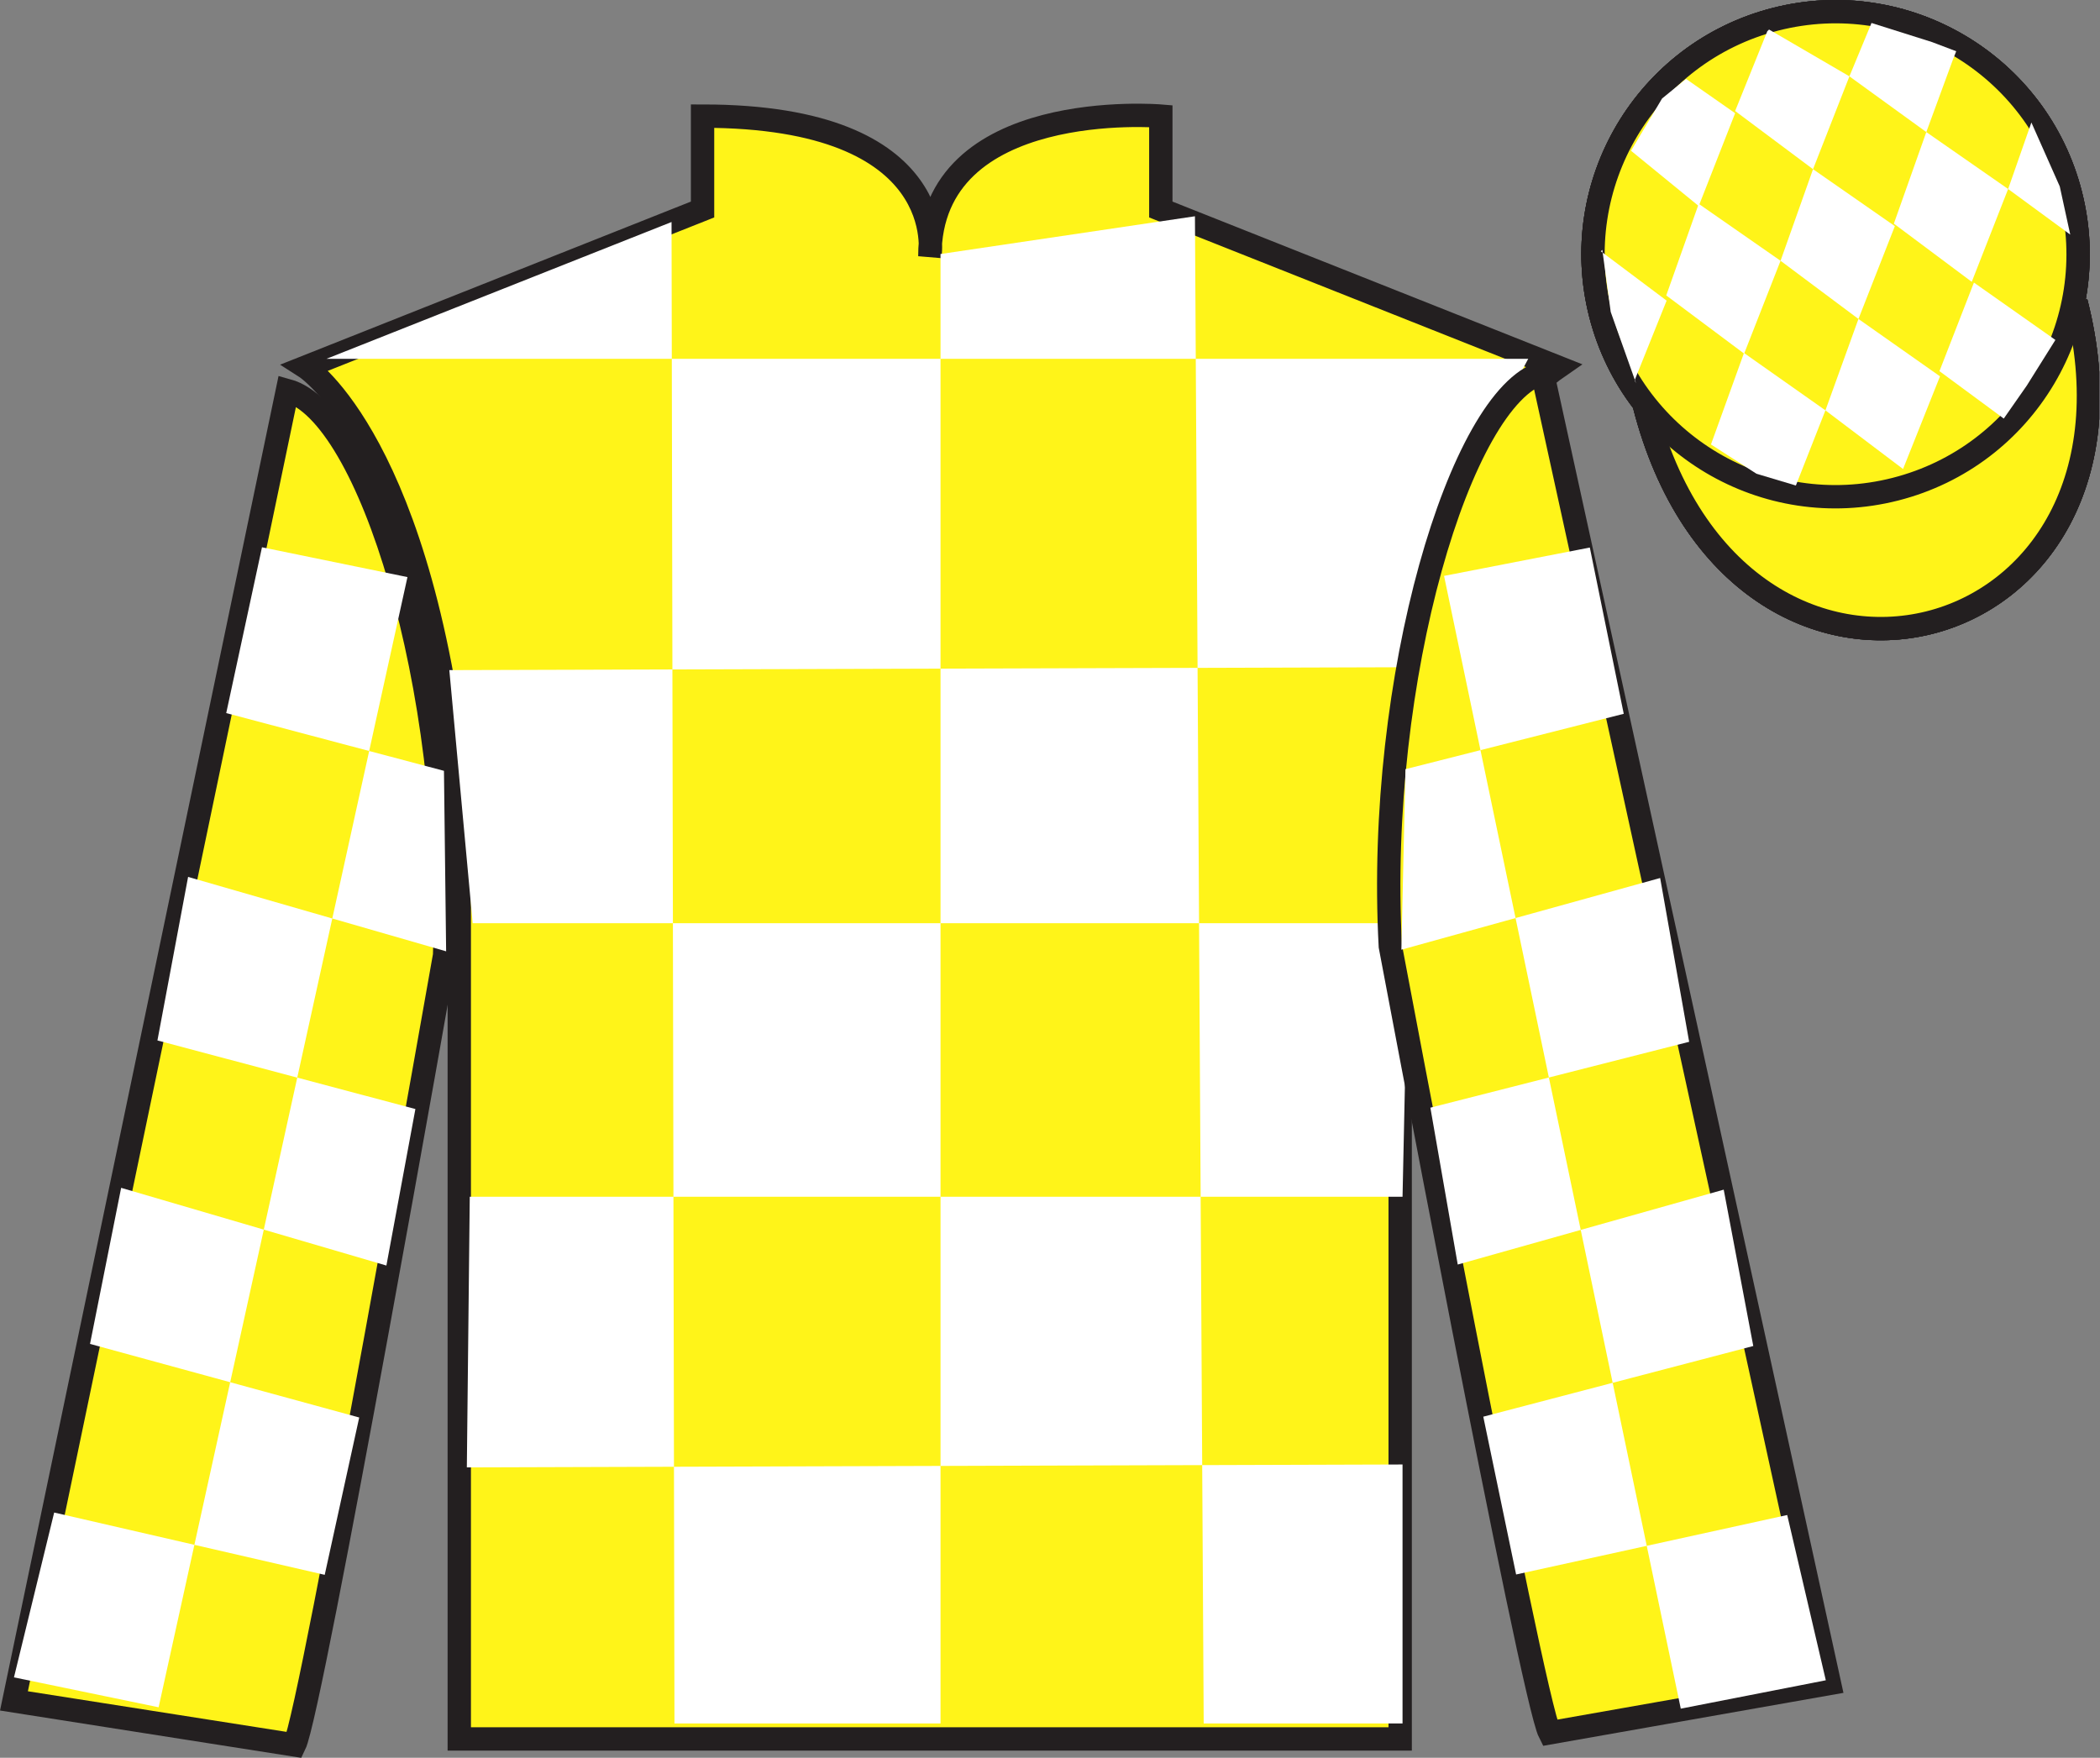 <?xml version="1.0" encoding="UTF-8"?>
<svg xmlns="http://www.w3.org/2000/svg" xmlns:xlink="http://www.w3.org/1999/xlink" width="89.93pt" height="75.28pt" viewBox="0 0 89.93 75.28" version="1.1">
<rect x="0" y="0" width="89.93" height="75.28" fill="#808080" stroke="none"/>
<defs>
<clipPath id="clip1">
  <path d="M 0 75.281 L 89.898 75.281 L 89.898 0 L 0 0 L 0 75.281 Z M 0 75.281 "/>
</clipPath>
</defs>
<g id="surface0">
<g clip-path="url(#clip1)" clip-rule="nonzero">
<path style=" stroke:none;fill-rule:nonzero;fill:rgb(100%,95.41%,10.001%);fill-opacity:1;" d="M 13.086 15.723 C 13.086 15.723 18.168 18.973 19.668 34.305 C 19.668 34.305 19.668 49.305 19.668 74.473 L 59.961 74.473 L 59.961 34.137 C 59.961 34.137 61.75 19.137 66.711 15.723 L 49.711 8.973 L 49.711 4.973 C 49.711 4.973 39.82 4.137 39.82 10.973 C 39.82 10.973 40.836 4.973 30.086 4.973 L 30.086 8.973 L 13.086 15.723 "/>
<path style="fill:none;stroke-width:10;stroke-linecap:butt;stroke-linejoin:miter;stroke:rgb(13.73%,12.16%,12.549%);stroke-opacity:1;stroke-miterlimit:4;" d="M 130.859 595.573 C 130.859 595.573 181.68 563.073 196.68 409.753 C 196.68 409.753 196.68 259.753 196.68 8.073 L 599.609 8.073 L 599.609 411.433 C 599.609 411.433 617.5 561.433 667.109 595.573 L 497.109 663.073 L 497.109 703.073 C 497.109 703.073 398.203 711.433 398.203 643.073 C 398.203 643.073 408.359 703.073 300.859 703.073 L 300.859 663.073 L 130.859 595.573 Z M 130.859 595.573 " transform="matrix(0.1,0,0,-0.1,0,75.28)"/>
<path style=" stroke:none;fill-rule:nonzero;fill:rgb(100%,100%,100%);fill-opacity:1;" d="M 28.758 9.508 L 28.883 73.809 L 40.277 73.809 L 40.277 10.879 L 51.172 9.262 L 51.547 73.809 L 60.062 73.809 L 60.062 62.719 L 19.992 62.844 L 20.117 51.254 L 60.062 51.254 L 60.312 39.539 L 20.242 39.539 L 19.242 28.699 L 60.812 28.574 C 61.062 23.277 65.445 15.367 65.445 15.367 L 13.98 15.367 L 28.758 9.508 "/>
<path style=" stroke:none;fill-rule:nonzero;fill:rgb(100%,95.41%,10.001%);fill-opacity:1;" d="M 12.613 74.73 C 13.352 73.223 19.039 40.914 19.039 40.914 C 19.43 29.41 15.816 17.695 12.309 16.727 L 0.598 72.844 L 12.613 74.73 "/>
<path style="fill:none;stroke-width:10;stroke-linecap:butt;stroke-linejoin:miter;stroke:rgb(13.73%,12.16%,12.549%);stroke-opacity:1;stroke-miterlimit:4;" d="M 126.133 5.495 C 133.516 20.573 190.391 343.659 190.391 343.659 C 194.297 458.698 158.164 575.847 123.086 585.534 L 5.977 24.363 L 126.133 5.495 Z M 126.133 5.495 " transform="matrix(0.1,0,0,-0.1,0,75.28)"/>
<path style=" stroke:none;fill-rule:nonzero;fill:rgb(100%,95.41%,10.001%);fill-opacity:1;" d="M 78.344 72.098 L 66.051 15.961 C 62.562 16.996 58.926 29.031 59.539 40.523 C 59.539 40.523 65.598 72.719 66.363 74.211 L 78.344 72.098 "/>
<path style="fill:none;stroke-width:10;stroke-linecap:butt;stroke-linejoin:miter;stroke:rgb(13.73%,12.16%,12.549%);stroke-opacity:1;stroke-miterlimit:4;" d="M 783.438 31.823 L 660.508 593.191 C 625.625 582.839 589.258 462.488 595.391 347.566 C 595.391 347.566 655.977 25.613 663.633 10.691 L 783.438 31.823 Z M 783.438 31.823 " transform="matrix(0.1,0,0,-0.1,0,75.28)"/>
<path style="fill-rule:nonzero;fill:rgb(100%,95.41%,10.001%);fill-opacity:1;stroke-width:10;stroke-linecap:butt;stroke-linejoin:miter;stroke:rgb(13.73%,12.16%,12.549%);stroke-opacity:1;stroke-miterlimit:4;" d="M 704.141 579.48 C 743.867 423.855 927.773 471.433 889.023 623.425 " transform="matrix(0.1,0,0,-0.1,0,75.28)"/>
<path style=" stroke:none;fill-rule:nonzero;fill:rgb(100%,95.41%,10.001%);fill-opacity:1;" d="M 81.172 20.949 C 86.73 19.531 90.086 13.879 88.668 8.32 C 87.25 2.762 81.594 -0.594 76.035 0.824 C 70.48 2.242 67.125 7.898 68.543 13.457 C 69.961 19.012 75.613 22.367 81.172 20.949 "/>
<path style="fill:none;stroke-width:10;stroke-linecap:butt;stroke-linejoin:miter;stroke:rgb(13.73%,12.16%,12.549%);stroke-opacity:1;stroke-miterlimit:4;" d="M 811.719 543.308 C 867.305 557.487 900.859 614.011 886.68 669.597 C 872.5 725.183 815.938 758.737 760.352 744.558 C 704.805 730.378 671.25 673.816 685.43 618.23 C 699.609 562.683 756.133 529.128 811.719 543.308 Z M 811.719 543.308 " transform="matrix(0.1,0,0,-0.1,0,75.28)"/>
<path style=" stroke:none;fill-rule:nonzero;fill:rgb(100%,95.41%,10.001%);fill-opacity:1;" d="M 79.02 12.566 C 79.953 12.328 80.516 11.379 80.277 10.445 C 80.039 9.512 79.09 8.945 78.156 9.184 C 77.219 9.422 76.656 10.375 76.895 11.309 C 77.133 12.242 78.082 12.805 79.02 12.566 "/>
<path style="fill:none;stroke-width:10;stroke-linecap:butt;stroke-linejoin:miter;stroke:rgb(13.73%,12.16%,12.549%);stroke-opacity:1;stroke-miterlimit:4;" d="M 790.195 627.136 C 799.531 629.519 805.156 639.011 802.773 648.347 C 800.391 657.683 790.898 663.347 781.562 660.964 C 772.188 658.581 766.562 649.05 768.945 639.714 C 771.328 630.378 780.82 624.753 790.195 627.136 Z M 790.195 627.136 " transform="matrix(0.1,0,0,-0.1,0,75.28)"/>
<path style="fill-rule:nonzero;fill:rgb(100%,95.41%,10.001%);fill-opacity:1;stroke-width:10;stroke-linecap:butt;stroke-linejoin:miter;stroke:rgb(13.73%,12.16%,12.549%);stroke-opacity:1;stroke-miterlimit:4;" d="M 704.141 579.48 C 743.867 423.855 927.773 471.433 889.023 623.425 " transform="matrix(0.1,0,0,-0.1,0,75.28)"/>
<path style=" stroke:none;fill-rule:nonzero;fill:rgb(100%,95.41%,10.001%);fill-opacity:1;" d="M 81.172 20.949 C 86.73 19.531 90.086 13.879 88.668 8.32 C 87.25 2.762 81.594 -0.594 76.035 0.824 C 70.48 2.242 67.125 7.898 68.543 13.457 C 69.961 19.012 75.613 22.367 81.172 20.949 "/>
<path style="fill:none;stroke-width:10;stroke-linecap:butt;stroke-linejoin:miter;stroke:rgb(13.73%,12.16%,12.549%);stroke-opacity:1;stroke-miterlimit:4;" d="M 811.719 543.308 C 867.305 557.487 900.859 614.011 886.68 669.597 C 872.5 725.183 815.938 758.737 760.352 744.558 C 704.805 730.378 671.25 673.816 685.43 618.23 C 699.609 562.683 756.133 529.128 811.719 543.308 Z M 811.719 543.308 " transform="matrix(0.1,0,0,-0.1,0,75.28)"/>
<path style=" stroke:none;fill-rule:nonzero;fill:rgb(100%,95.41%,10.001%);fill-opacity:1;" d="M 79.02 12.566 C 79.953 12.328 80.516 11.379 80.277 10.445 C 80.039 9.512 79.09 8.945 78.156 9.184 C 77.219 9.422 76.656 10.375 76.895 11.309 C 77.133 12.242 78.082 12.805 79.02 12.566 "/>
<path style="fill:none;stroke-width:10;stroke-linecap:butt;stroke-linejoin:miter;stroke:rgb(13.73%,12.16%,12.549%);stroke-opacity:1;stroke-miterlimit:4;" d="M 790.195 627.136 C 799.531 629.519 805.156 639.011 802.773 648.347 C 800.391 657.683 790.898 663.347 781.562 660.964 C 772.188 658.581 766.562 649.05 768.945 639.714 C 771.328 630.378 780.82 624.753 790.195 627.136 Z M 790.195 627.136 " transform="matrix(0.1,0,0,-0.1,0,75.28)"/>
<path style="fill-rule:nonzero;fill:rgb(100%,95.41%,10.001%);fill-opacity:1;stroke-width:10;stroke-linecap:butt;stroke-linejoin:miter;stroke:rgb(13.73%,12.16%,12.549%);stroke-opacity:1;stroke-miterlimit:4;" d="M 704.141 579.48 C 743.867 423.855 927.773 471.433 889.023 623.425 " transform="matrix(0.1,0,0,-0.1,0,75.28)"/>
<path style=" stroke:none;fill-rule:nonzero;fill:rgb(100%,95.41%,10.001%);fill-opacity:1;" d="M 81.172 20.949 C 86.73 19.531 90.086 13.879 88.668 8.32 C 87.25 2.762 81.594 -0.594 76.035 0.824 C 70.48 2.242 67.125 7.898 68.543 13.457 C 69.961 19.012 75.613 22.367 81.172 20.949 "/>
<path style="fill:none;stroke-width:10;stroke-linecap:butt;stroke-linejoin:miter;stroke:rgb(13.73%,12.16%,12.549%);stroke-opacity:1;stroke-miterlimit:4;" d="M 811.719 543.308 C 867.305 557.487 900.859 614.011 886.68 669.597 C 872.5 725.183 815.938 758.737 760.352 744.558 C 704.805 730.378 671.25 673.816 685.43 618.23 C 699.609 562.683 756.133 529.128 811.719 543.308 Z M 811.719 543.308 " transform="matrix(0.1,0,0,-0.1,0,75.28)"/>
<path style=" stroke:none;fill-rule:nonzero;fill:rgb(100%,95.41%,10.001%);fill-opacity:1;" d="M 79.02 12.566 C 79.953 12.328 80.516 11.379 80.277 10.445 C 80.039 9.512 79.09 8.945 78.156 9.184 C 77.219 9.422 76.656 10.375 76.895 11.309 C 77.133 12.242 78.082 12.805 79.02 12.566 "/>
<path style="fill:none;stroke-width:10;stroke-linecap:butt;stroke-linejoin:miter;stroke:rgb(13.73%,12.16%,12.549%);stroke-opacity:1;stroke-miterlimit:4;" d="M 790.195 627.136 C 799.531 629.519 805.156 639.011 802.773 648.347 C 800.391 657.683 790.898 663.347 781.562 660.964 C 772.188 658.581 766.562 649.05 768.945 639.714 C 771.328 630.378 780.82 624.753 790.195 627.136 Z M 790.195 627.136 " transform="matrix(0.1,0,0,-0.1,0,75.28)"/>
<path style="fill-rule:nonzero;fill:rgb(100%,95.41%,10.001%);fill-opacity:1;stroke-width:10;stroke-linecap:butt;stroke-linejoin:miter;stroke:rgb(13.73%,12.16%,12.549%);stroke-opacity:1;stroke-miterlimit:4;" d="M 704.141 579.48 C 743.867 423.855 927.773 471.433 889.023 623.425 " transform="matrix(0.1,0,0,-0.1,0,75.28)"/>
<path style=" stroke:none;fill-rule:nonzero;fill:rgb(100%,95.41%,10.001%);fill-opacity:1;" d="M 81.172 20.949 C 86.73 19.531 90.086 13.879 88.668 8.32 C 87.25 2.762 81.594 -0.594 76.035 0.824 C 70.48 2.242 67.125 7.898 68.543 13.457 C 69.961 19.012 75.613 22.367 81.172 20.949 "/>
<path style="fill:none;stroke-width:10;stroke-linecap:butt;stroke-linejoin:miter;stroke:rgb(13.73%,12.16%,12.549%);stroke-opacity:1;stroke-miterlimit:4;" d="M 811.719 543.308 C 867.305 557.487 900.859 614.011 886.68 669.597 C 872.5 725.183 815.938 758.737 760.352 744.558 C 704.805 730.378 671.25 673.816 685.43 618.23 C 699.609 562.683 756.133 529.128 811.719 543.308 Z M 811.719 543.308 " transform="matrix(0.1,0,0,-0.1,0,75.28)"/>
<path style=" stroke:none;fill-rule:nonzero;fill:rgb(100%,100%,100%);fill-opacity:1;" d="M 11.219 23.438 L 17.449 24.715 L 6.793 73.117 L 0.598 71.836 L 2.32 64.777 L 13.906 67.445 L 15.383 60.707 L 3.855 57.555 L 5.188 50.871 L 16.547 54.199 L 17.789 47.496 L 6.742 44.559 L 8.055 37.555 L 19.105 40.742 L 19.012 33.012 L 9.688 30.539 L 11.219 23.438 "/>
<path style=" stroke:none;fill-rule:nonzero;fill:rgb(100%,100%,100%);fill-opacity:1;" d="M 68.082 23.449 L 61.84 24.664 L 71.977 73.176 L 78.188 71.961 L 76.535 64.883 L 64.926 67.43 L 63.52 60.672 L 75.082 57.645 L 73.816 50.949 L 62.426 54.156 L 61.254 47.438 L 72.336 44.617 L 71.094 37.602 L 60.012 40.672 L 60.188 32.941 L 69.535 30.57 L 68.082 23.449 "/>
<path style=" stroke:none;fill-rule:nonzero;fill:rgb(100%,100%,100%);fill-opacity:1;" d="M 72.203 3.379 L 71.176 4.219 L 69.848 6.457 L 72.746 8.824 L 74.305 4.848 L 72.203 3.379 "/>
<path style=" stroke:none;fill-rule:nonzero;fill:rgb(100%,100%,100%);fill-opacity:1;" d="M 75.895 1.344 L 75.758 1.266 L 75.684 1.336 L 74.305 4.754 L 77.641 7.246 L 79.199 3.27 L 75.895 1.344 "/>
<path style=" stroke:none;fill-rule:nonzero;fill:rgb(100%,100%,100%);fill-opacity:1;" d="M 82.734 1.801 L 80.145 0.984 L 79.199 3.27 L 82.492 5.656 L 83.648 2.508 L 83.773 2.195 L 82.734 1.801 "/>
<path style=" stroke:none;fill-rule:nonzero;fill:rgb(100%,100%,100%);fill-opacity:1;" d="M 72.746 8.73 L 71.355 12.652 L 74.691 15.145 L 76.25 11.168 L 72.746 8.73 "/>
<path style=" stroke:none;fill-rule:nonzero;fill:rgb(100%,100%,100%);fill-opacity:1;" d="M 77.641 7.246 L 76.25 11.168 L 79.586 13.66 L 81.145 9.684 L 77.641 7.246 "/>
<path style=" stroke:none;fill-rule:nonzero;fill:rgb(100%,100%,100%);fill-opacity:1;" d="M 82.492 5.656 L 81.102 9.578 L 84.438 12.07 L 85.996 8.094 L 82.492 5.656 "/>
<path style=" stroke:none;fill-rule:nonzero;fill:rgb(100%,100%,100%);fill-opacity:1;" d="M 74.684 15.117 L 73.27 19.035 L 75.219 20.289 L 76.906 20.793 L 76.906 20.793 L 78.172 17.574 L 74.684 15.117 "/>
<path style=" stroke:none;fill-rule:nonzero;fill:rgb(100%,100%,100%);fill-opacity:1;" d="M 79.586 13.66 L 78.172 17.574 L 81.496 20.086 L 83.078 16.117 L 79.586 13.66 "/>
<path style=" stroke:none;fill-rule:nonzero;fill:rgb(100%,100%,100%);fill-opacity:1;" d="M 84.531 12.102 L 83.055 15.895 L 85.809 17.926 L 85.809 17.926 L 86.793 16.516 L 88.02 14.559 L 84.531 12.102 "/>
<path style=" stroke:none;fill-rule:nonzero;fill:rgb(100%,100%,100%);fill-opacity:1;" d="M 68.555 10.762 L 68.617 10.699 L 68.977 13.359 L 70.062 16.414 L 70 16.289 L 71.371 12.875 L 68.555 10.762 "/>
<path style=" stroke:none;fill-rule:nonzero;fill:rgb(100%,100%,100%);fill-opacity:1;" d="M 86.992 5.246 L 86.992 5.246 L 85.996 8.094 L 88.656 10.047 L 88.656 10.047 L 88.207 7.984 L 86.992 5.246 "/>
</g>
</g>
</svg>
